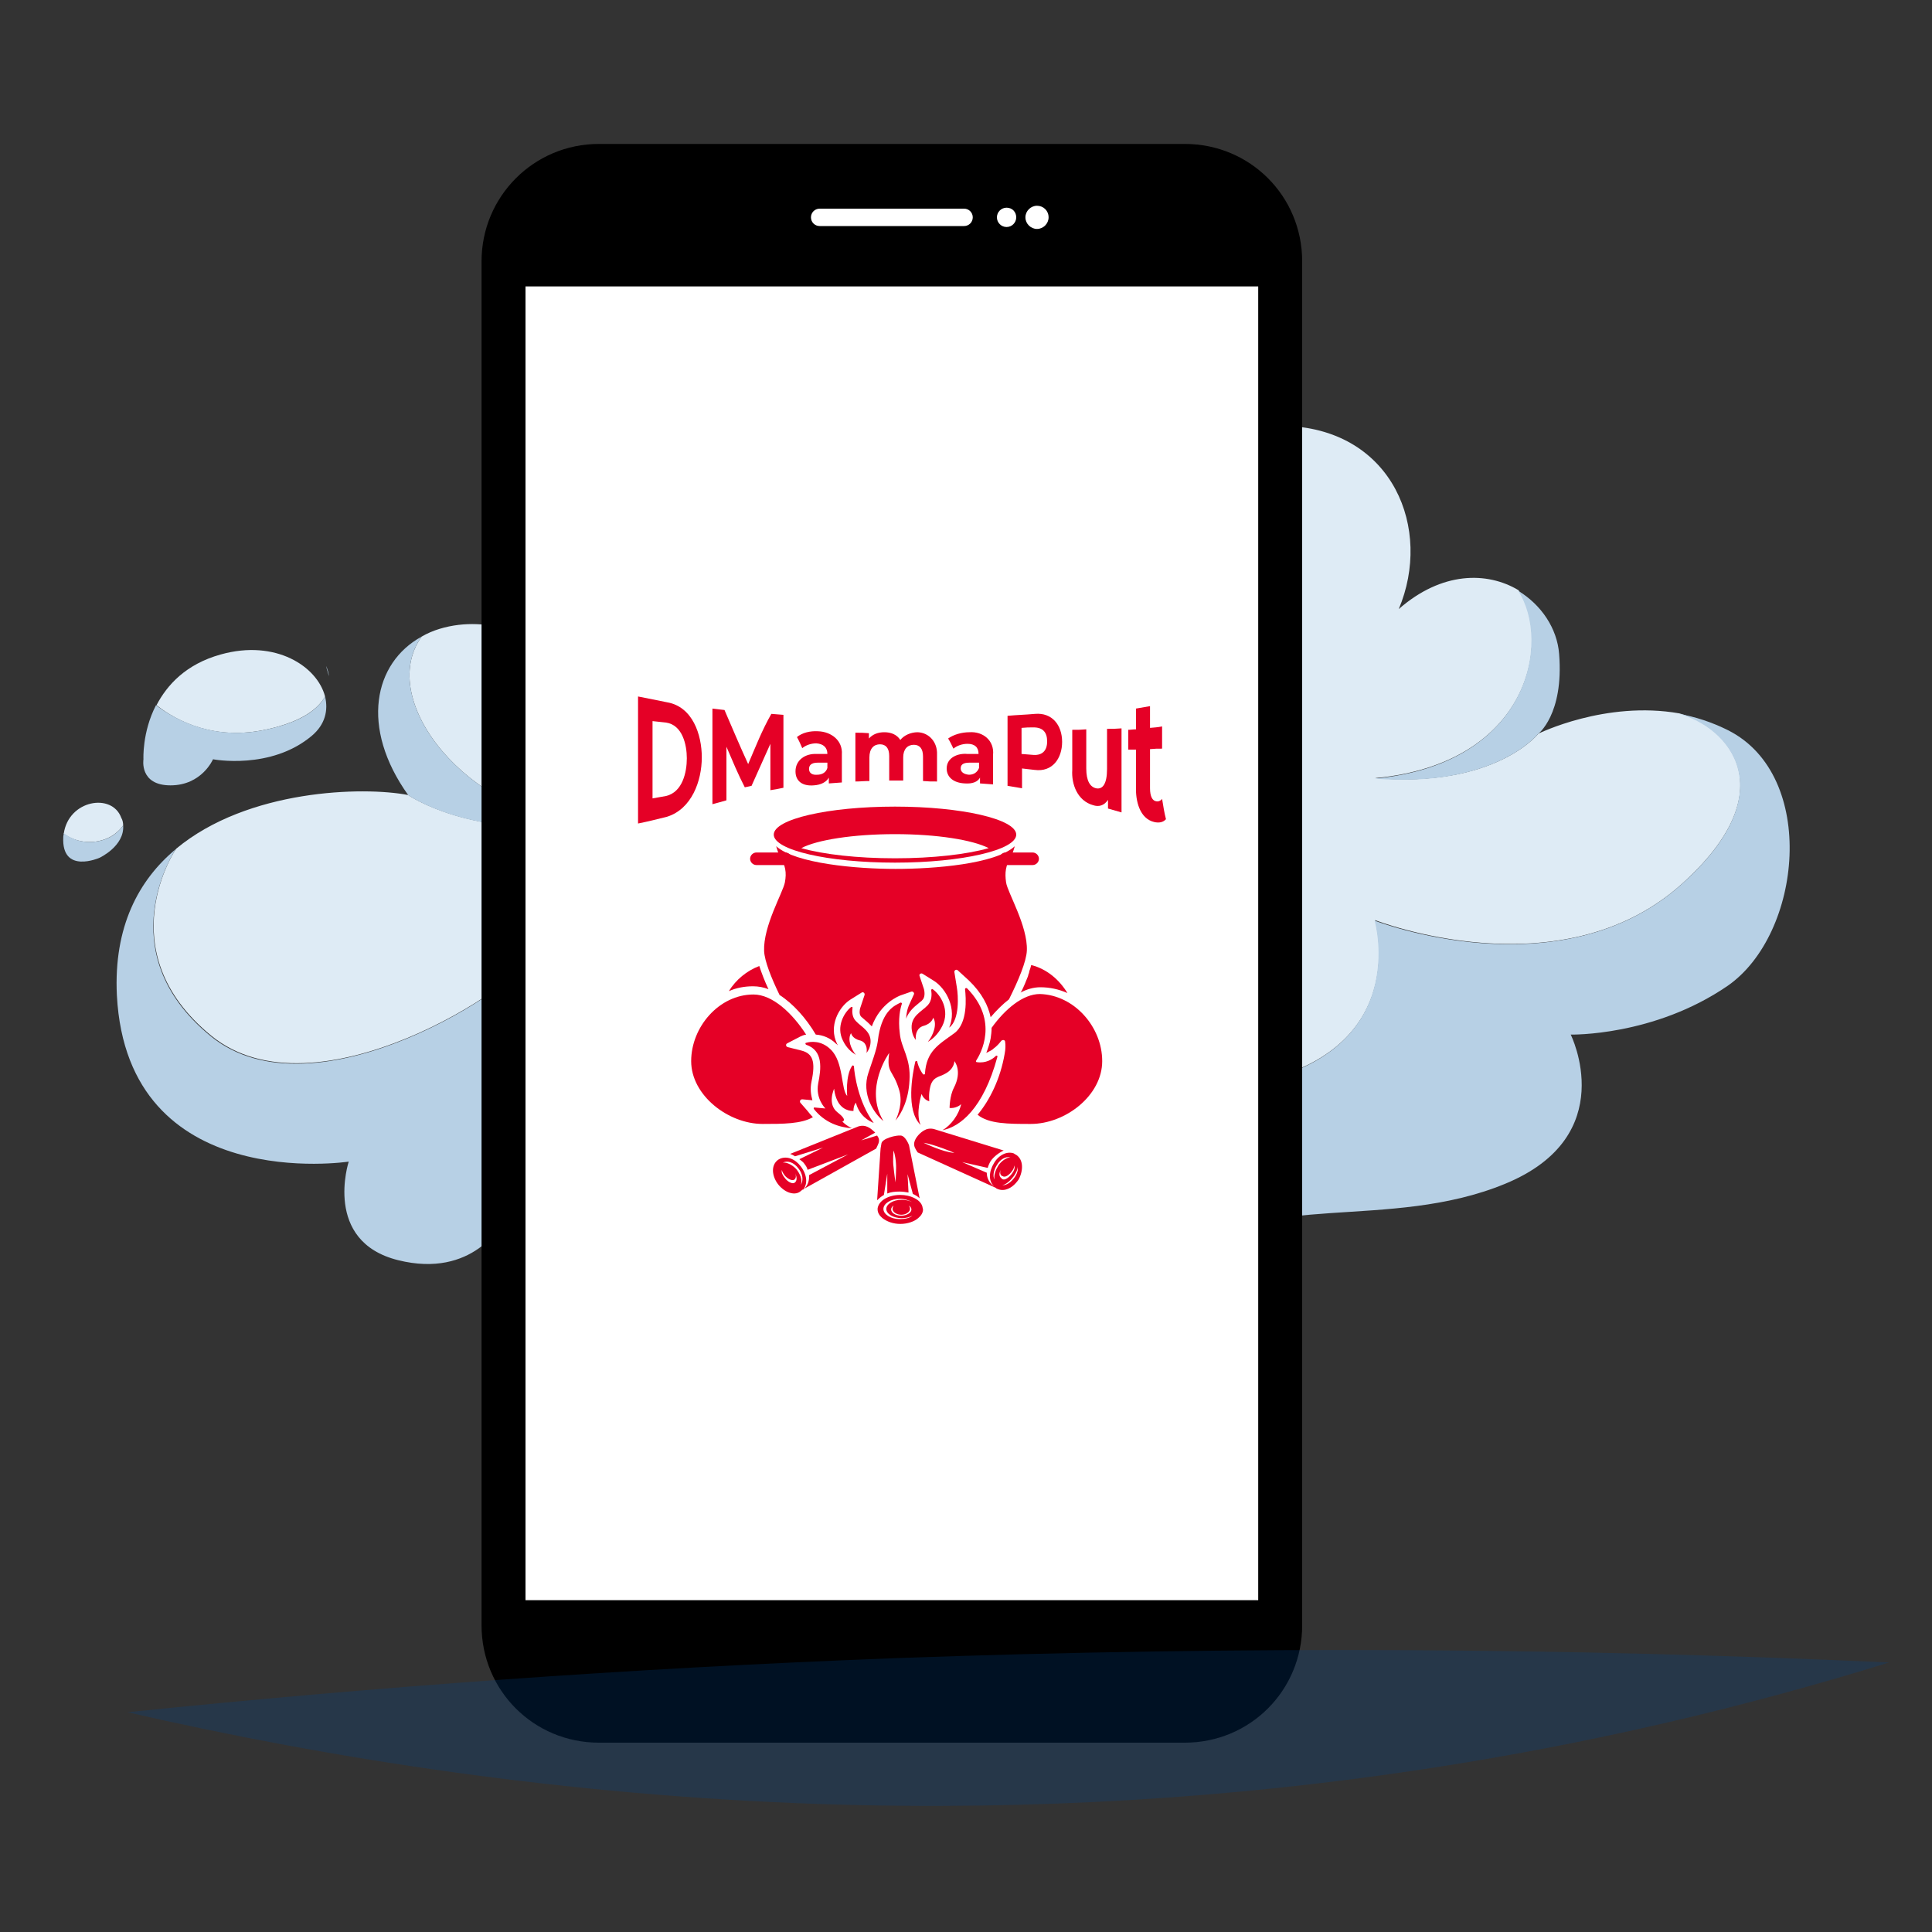 <?xml version="1.0" encoding="utf-8"?>
<!-- Generator: Adobe Illustrator 26.0.1, SVG Export Plug-In . SVG Version: 6.00 Build 0)  -->
<svg version="1.1" id="Layer_1" xmlns="http://www.w3.org/2000/svg" xmlns:xlink="http://www.w3.org/1999/xlink" x="0px" y="0px"
	 width="400px" height="400px" viewBox="0 0 400 400" style="enable-background:new 0 0 400 400;" xml:space="preserve">
<rect x="0" y="0" width="400" height="400" fill="#333333" stroke="none"/>
<style type="text/css">
	.st0{fill:#DEEBF5;}
	.st1{fill:#B7D0E5;}
	.st2{fill:#FFFFFF;}
	.st3{opacity:0.25;fill:#00468F;enable-background:new    ;}
	.st4{fill:#E50026;}
</style>
<g>
	<path class="st0" d="M43.7,214.4c21.5,17.6,64.1-10.3,67.2-17.4c-2,16.6,3.6,28.5,31.1,29.3s33.4-14.2,33.4-14.2
		s0.8,18.2,15.8,16.4s13.8-17.6,13.8-17.6s18.2,19.8,53,13.6c34.8-6.3,26.7-34,26.7-34s38.2,15,63.3-7.3c22-19.6,9.8-32.8-0.3-35.5
		c-15.3-2.7-29.2,4.2-29.2,4.2s-8.9,11.3-33.8,9.2c32-3,36.6-28.4,29.7-38.9l0,0c-6.5-3.9-15.9-3.9-24.8,3.9
		c7-16.6-1.2-36.9-22.9-37.9c-21.7-0.9-31.6,21.4-31.6,21.4s0-36.7-19.4-56.6c-17.6-18.1-62.4-26-87.9,1
		c-11.9,12.4-18.7,54.8,4,68.9s41.9,0,41.9,0s3.8,12.7,17.8,14.8c14,2,17.6-5.5,17.6-5.5s-3.1,16.2-18.2,15.8
		c-15.1-0.4-17.3-7.7-17.3-7.7s-12.9,12.1-31,10.5S116,135.3,116,135.3s-0.4-0.3-1.2-0.8c-3.3-2.1-13.3-7.5-23.8-4.3
		c-1.3,0.4-2.5,0.9-3.7,1.6c-9.6,13.3,9.7,36.9,33.5,38.7c-23.1,3.2-36.3-5.9-36.3-5.9c-9.3-1.8-33.2-1.2-48,11.1
		C36.4,175.7,22.2,196.8,43.7,214.4z"/>
	<path class="st0" d="M234.8,240.5c-7.3-1.9-25.9,20.2-19,47.7c0,0.5,0,1.1,0,1.6c6.9-24.9,19.4-34.8,19.4-34.8
		C238.2,250.8,242,242.4,234.8,240.5z"/>
	<path class="st0" d="M55.3,151c7.3-1.6,10.6-4.3,12-6.8c-1.6-6.2-10.2-11.9-21.6-8.7c-7.2,2-11.1,6.3-13.3,10.5
		C36.7,149.4,44.6,153.4,55.3,151z"/>
	<path class="st0" d="M19.3,174.3c3.2-0.3,5.1-1.9,6.2-3.4c0-0.5-0.1-1.1-0.4-1.6c-1.9-5.2-10.9-3.7-11.9,3.3
		C14.7,173.7,16.8,174.5,19.3,174.3z"/>
	<path class="st0" d="M227.2,334.4c1.2,0.3,2.1,0.3,2.9,0c0-0.6,0.1-1.1,0.1-1.6c-1.8,0-3.7,0-5.5-0.1
		C225.3,333.5,226.1,334.2,227.2,334.4z"/>
	<path class="st0" d="M230.1,328.1c-0.7-1.8-3.4-3.1-4.9-0.1C226.8,328,228.4,328,230.1,328.1z"/>
	<path class="st0" d="M250.3,72.7c6.2,0.5,9.2-1.7,10.5-4.4c-0.1,0-0.1-0.1-0.2-0.1c-4.1-1.9-4.1-1.9-4.1-1.9s-3.7-9.5-12.1-6.6
		c-4,1.4-5.8,3.8-6.3,6.2C239.8,69.1,243.4,72.2,250.3,72.7z"/>
	<path class="st1" d="M114.7,134.6c0.7,0.5,1.2,0.8,1.2,0.8S115.4,135.1,114.7,134.6z"/>
	<path class="st1" d="M120.4,63.7c-23.2,38-4.6,71.7-4.6,71.7s8.5,13.9,26.6,15.5s31-10.5,31-10.5s2.2,7.3,17.3,7.7
		s18.2-15.8,18.2-15.8s-3.6,7.5-17.6,5.5S173.5,123,173.5,123s-19.1,14.1-41.9,0c-22.7-14.1-15.9-56.4-4-68.9
		C125.1,56.9,122.6,60.1,120.4,63.7z"/>
	<path class="st1" d="M239.7,72.5c0,0,2.6,5.8,13.1,5.4c10.3-0.4,11.9-7.5,8-9.6c-1.3,2.7-4.3,4.9-10.5,4.4
		c-6.9-0.5-10.5-3.6-12.3-6.9C237.4,68.4,238.4,71.1,239.7,72.5z"/>
	<path class="st1" d="M68.1,140c-0.1-1.2-0.6-2.1-0.6-2.1L68.1,140z"/>
	<path class="st1" d="M29.7,157.2c0,0-0.9,5.4,5.6,5.4s8.8-5.4,8.8-5.4s12,2.3,20.5-4.9c2.7-2.3,3.4-5.2,2.7-8.1
		c-1.4,2.5-4.6,5.2-12,6.8c-10.7,2.4-18.6-1.7-23-5C29.4,151.6,29.7,157.2,29.7,157.2z"/>
	<path class="st1" d="M20.6,177.6c0,0,5.2-2.4,4.9-6.7c-1.1,1.5-2.9,3.1-6.2,3.4c-2.5,0.2-4.5-0.6-6.1-1.8c0,0.3-0.1,0.5-0.1,0.8
		C12.7,181.1,20.6,177.6,20.6,177.6z"/>
	<path class="st1" d="M120.8,170.5c-23.8-1.8-43.1-25.4-33.5-38.7c-9.9,5.4-12.8,18.8-2.8,32.8C84.4,164.6,97.7,173.8,120.8,170.5z"
		/>
	<path class="st1" d="M284.6,161.2c24.9,2,33.8-9.2,33.8-9.2s5.4-4,4.4-16.6c-0.4-5.3-3.7-10.2-8.5-13.1l0,0
		C321.2,132.8,316.6,158.2,284.6,161.2z"/>
	<path class="st1" d="M357.8,151.2c-3.4-1.7-6.8-2.8-10.2-3.4c10.1,2.7,22.4,15.9,0.3,35.5c-25.1,22.2-63.3,7.3-63.3,7.3
		s8.1,27.7-26.7,34s-53-13.6-53-13.6s1.2,15.8-13.8,17.6s-15.8-16.4-15.8-16.4s-5.9,15-33.4,14.2s-33.2-12.7-31.1-29.3
		c-3,7.1-45.7,35-67.2,17.4s-7.2-38.7-7.2-38.7c-7.7,6.4-12.9,16.1-12.2,30.3c2.2,41.4,48,34.4,48,34.4s-5.4,16.5,10.2,20.4
		s21.6-7.7,21.6-7.7s3.9,12.1,25.2,15.9c21.3,3.8,24.4-10.1,40.6-8.1s25.5,21.4,26.8,52.5c3.8-30.3,2.2-47.1-7.8-58.8
		c19,7.8,16.9,36,15.6,57.2c-0.3,5-0.4,10.4-0.1,15.8c2.3,0,4.6,0.1,6.9,0.1c-0.2-9.2,0.4-19,2.2-28.5c0.6-3.3,1.4-6.5,2.2-9.4
		c0-0.5,0-1.1,0-1.6c-7-27.5,11.7-49.7,19-47.7c7.3,1.9,3.4,10.3,0.4,14.5c0,0-3.8,7-5.9,25.8c-2.2,18.7-0.1,32.9,0.7,31
		s3.5-38.4,17.2-51.9c13.7-13.6,40.6-5,64.6-14.9c24.1-9.9,13.6-30.9,13.6-30.9s17.2,0.4,32.5-10.1
		C373.1,193.4,376.4,160.6,357.8,151.2z"/>
	<path class="st1" d="M205.2,336.4c1,0,1.9,0,2.9-0.1c1.2-0.1,2.5-0.2,3.7-0.2c-0.1-1.2-0.2-2.4-0.3-3.7c-2.3,0-4.5-0.1-6.8-0.1
		C204.9,333.7,205.1,335.1,205.2,336.4z"/>
	<path class="st1" d="M224.2,335.5c1.9-0.1,3.9-0.1,5.8-0.2c0-0.3,0.1-0.6,0.1-0.9c-0.7,0.3-1.7,0.3-2.9,0c-1.1-0.3-1.9-0.9-2.5-1.7
		c-0.1,0-0.3,0-0.4,0C224.2,333.8,224.2,334.7,224.2,335.5z"/>
</g>
<g>
	<path d="M124,29.8h121.3c13.5,0,24.3,10.8,24.3,24.3v282.4c0,13.5-10.8,24.3-24.3,24.3H124c-13.5,0-24.3-10.8-24.3-24.3V54.1
		C99.7,40.7,110.5,29.8,124,29.8L124,29.8z"/>
	<rect x="108.8" y="59.3" class="st2" width="151.7" height="272"/>
	<path class="st2" d="M169.7,43.2h29.9c1,0,1.8,0.8,1.8,1.8s-0.8,1.8-1.8,1.8h-29.9c-1,0-1.8-0.8-1.8-1.8S168.7,43.2,169.7,43.2
		L169.7,43.2z"/>
	<path class="st2" d="M210.4,45c0,1.1-0.9,2-2,2s-2-0.9-2-2s0.9-2,2-2C209.6,43,210.4,43.9,210.4,45"/>
	<path class="st2" d="M217.1,45c0,1.3-1.1,2.4-2.4,2.4c-1.3,0-2.4-1.1-2.4-2.4c0-1.3,1.1-2.4,2.4-2.4S217.1,43.6,217.1,45"/>
</g>
<path id="XMLID_00000054986359572110424710000000512953258885420477_" class="st3" d="M391.1,344.2
	c-56.8,17.6-131.4,32.3-221.4,29.3c-52.7-1.8-101-9.3-143.3-19c50.5-5.2,103.6-9.1,159.1-11.2C257.1,340.7,325.8,341.2,391.1,344.2z
	"/>
<g>
	<g>
		<path class="st4" d="M221,205.6c-1.8-0.8-3.7-1.2-5.6-1.2c-1.4,0-2.8,0.4-4.1,1.1l0,0c0.1-0.1,0.1-0.2,0.2-0.3c0.5-1,0.9-2,1.3-3
			c0-0.1,0.1-0.2,0.1-0.4l0,0c0.1-0.2,0.2-0.5,0.2-0.7c0.2-0.5,0.3-0.9,0.4-1.3C216.7,200.6,219.3,202.8,221,205.6z"/>
		<path class="st4" d="M157.2,200c0.5,1.5,1.1,3.1,1.9,4.8c-1-0.4-2.1-0.6-3.2-0.6c-1.7,0-3.4,0.3-5,1
			C152.4,202.8,154.6,201,157.2,200z"/>
	</g>
	<path class="st4" d="M212.6,196.8c-0.1,2.3-1.8,6.3-3.7,10.1l0,0c-1.3,1-2.6,2.3-3.8,3.7c-0.5-2.4-1.8-5-4.5-7.6l-2.3-2.1
		c-0.3-0.3-0.8,0-0.7,0.4l0.5,3.1c0.3,1.7,0.6,6.6-1.5,8.3c0,0-0.1,0-0.1,0.1c1.7-3.9-0.6-8.1-3.1-9.7l-2.4-1.5
		c-0.3-0.2-0.8,0.1-0.6,0.5l0.9,2.7c0,0,0.4,1.5-0.3,2.2c-0.2,0.3-0.6,0.5-0.9,0.8c-0.9,0.7-2,1.7-2.5,3.1c0.1-1.8,0.6-2.8,0.6-2.8
		l1-2.2c0.2-0.3-0.2-0.7-0.5-0.6l-2.3,0.8c-0.2,0.1-4.1,1.5-5.9,6.4c-0.5-0.5-1-1-1.4-1.3c-0.3-0.3-0.6-0.5-0.8-0.7
		c-0.5-0.5-0.3-1.5-0.2-1.8l0.9-2.7c0.1-0.4-0.3-0.7-0.6-0.5L176,207c-2.3,1.5-4.5,5.4-2.7,9.1c0.1,0.1,0.1,0.3,0.2,0.4
		c-0.1-0.1-0.2-0.3-0.4-0.4c-1.2-1.2-2.7-1.8-4.2-1.9c-2-3.4-4.7-6.4-7.5-8.2c-1.7-3.5-3.1-7-3.2-9.1c-0.2-5.2,3.9-12.1,4.3-14.2
		c0.4-2.1,0.1-3.5-1-5.4c-0.4-0.7-0.6-1.4-0.8-2.1c4,3.6,16.7,4.7,24.7,4.7s20.7-1,24.7-4.7c-0.2,0.7-0.4,1.4-0.8,2.1
		c-1.1,2-1.3,3.3-1,5.4S212.8,191.7,212.6,196.8z"/>
	<path class="st4" d="M185.3,167c-13.9,0-25.1,2.6-25.1,5.8s11.2,5.8,25.1,5.8c13.8,0,25.1-2.6,25.1-5.8
		C210.4,169.6,199.1,167,185.3,167z M185.3,177.7c-7.8,0-14.8-0.8-19.4-2.1c3.2-1.7,10.7-2.9,19.4-2.9s16.1,1.2,19.4,2.9
		C200.1,176.9,193.1,177.7,185.3,177.7z"/>
	<path class="st4" d="M167.1,229.9c0.4,0.5,0.8,1,1.2,1.4c-2.4,1.4-6.2,1.4-10.4,1.4c-7.1,0-14.8-5.9-14.8-13s5.8-13.8,12.9-13.8
		c3.9,0,8,3.8,10.9,8.3c-0.7,0.1-1.1,0.4-1.2,0.4L163,216c-0.4,0.2-0.3,0.7,0.1,0.8l2.8,0.7c2.4,0.6,3,2.3,2.1,6.5
		c-0.3,1.5-0.1,2.7,0.2,3.8l-2.1-0.2c-0.4,0-0.6,0.4-0.4,0.7L167.1,229.9z"/>
	<path class="st4" d="M228.2,219.7c0,7.1-7.6,13-14.8,13c-4.6,0-8.7,0-11-1.9c2.5-3,4.7-7.4,5.6-12.6c0.2-1,0.2-1.9,0.1-2.5
		c0-0.4-0.5-0.5-0.8-0.2c-0.4,0.5-0.9,1.1-1.6,1.6c-0.3,0.3-0.7,0.5-1.5,0.9c0.3-0.8,0.7-1.9,0.9-3c0.1-0.7,0.2-1.4,0.2-2.2
		c2.8-3.9,6.5-7,10-7C222.4,206,228.2,212.6,228.2,219.7z"/>
	<path class="st4" d="M206.5,218.8c-2.9,10.7-7.7,14.5-11.4,15.2c1.8-1,3.4-3.2,3.9-5.4c-0.3,0.3-1.2,0.9-2.4,0.8c0,0,0-2.5,0.9-4.2
		c1.8-3.5,0.1-5.5,0.1-5.5s0,1.6-1.9,2.6c-1.2,0.7-2.6,0.6-3.1,2.7c-0.4,1.6-0.2,3-0.2,3s-1.1-0.2-1.6-1.5c0,0-1.3,4-0.2,6.4
		c-3.1-3-1.7-10.5-1.1-13.1c0.1-0.2,0.4-0.2,0.4,0c0.3,1.3,0.9,2.2,1.2,2.6c0.1,0.1,0.4,0.1,0.4-0.1c0.3-4.7,2.8-6,6.1-8.4
		c2.8-2.1,2.4-7.3,2.2-9.1c0-0.2,0.2-0.3,0.4-0.2c6.7,6.8,2.8,13.6,1.9,15c-0.1,0.1,0,0.3,0.1,0.3c1.9,0.3,3.3-0.6,4-1.3
		C206.3,218.5,206.6,218.6,206.5,218.8z"/>
	<path class="st4" d="M195.1,212.4c-0.9,1.8-2.1,2.8-3,3.3c1.1-1.3,2-3.7,1.1-5c0,0-0.2,1.2-2,1.7c-1.4,0.4-1.7,1.8-1.6,2.9
		c-0.4-0.5-0.7-1.2-0.8-1.9c-0.5-3,2-3.9,3.3-5.3c0.9-1,0.8-2.3,0.7-3.1c0-0.2,0.2-0.3,0.3-0.2C194.8,206,196.7,209.2,195.1,212.4z"
		/>
	<path class="st4" d="M180.2,216.2c-0.1,0.7-0.4,1.3-0.8,1.8c0.2-1-0.1-2.3-1.4-2.6c-1.6-0.4-1.8-1.5-1.8-1.5c-0.8,1.3,0,3.3,1,4.5
		c-0.8-0.5-1.9-1.3-2.7-3c-1.4-2.8,0.2-5.7,1.7-6.9c0.1-0.1,0.4,0,0.3,0.2c-0.1,0.7-0.1,1.9,0.7,2.7
		C178.4,212.7,180.6,213.6,180.2,216.2z"/>
	<path class="st4" d="M188.3,223.7c-0.2,4.1-1.7,6.9-2.9,8.3c0.6-1.3,1.5-3.7,0.8-6.2c-1.3-4.5-2.7-3.4-2.1-7.8
		c0,0-5.3,7.3-1.2,14.1c-2-1.6-4.6-5.6-3.1-10c1.9-5.5,1.8-5.6,2.1-7.7c0.9-5.2,3.3-6.2,4.5-6.8c0.2-0.1,0.4,0.1,0.3,0.3
		c-0.3,0.9-0.8,3-0.4,6.1C186.6,217.1,188.6,219,188.3,223.7z"/>
	<path class="st4" d="M180.9,232.5c-1-0.4-3-1.5-3.7-4.2c0,0-0.5,0.5-0.5,1.7c0,0-1.9,0.2-3.1-1.7c-0.8-1.3-0.9-2.9-0.9-2.9
		s-1.5,3.2,0.7,4.9s1,1.9,1,1.9s0.7,0.8,2,1.4c-2.6-0.2-5.6-1.1-7.9-4c-0.1-0.1,0-0.4,0.2-0.3l2.2,0.2c0,0-2.1-2-1.5-5.2
		c0.6-3,1.1-6.8-2.5-8c-0.2-0.1-0.2-0.4,0-0.4c1-0.3,3.2-0.5,5.1,1.4c2.7,2.6,2.1,8.3,3.4,9.6c0,0-0.4-4.1,1-6.2
		c0.1-0.2,0.4-0.1,0.4,0.1C176.9,222.4,177.7,228.2,180.9,232.5z"/>
	<path class="st4" d="M210.4,239.1c-0.2-0.1-0.4-0.2-0.5-0.3c-1.4-0.5-3.1,0.3-4.1,2c-1.1,1.8-1.2,3.8,0.1,4.9
		c-1-0.7-1.6-1.7-1.6-2.9l-5.1-2.2l5.3,1.2c0.1-0.4,0.3-0.9,0.6-1.4c0.6-0.9,1.8-1.8,2.7-2.2l-14.3-4.4c0,0-1.1-0.4-2.1,0.2
		c-0.8,0.4-1.9,1.5-2.1,2.5c-0.2,0.8,0.3,1.5,0.7,2.1l16.1,7.3c0,0,0.1,0,0.1,0.1c0.7,0.4,1.5,0.5,2.3,0.2c0.9-0.3,1.7-1,2.4-2
		C211.9,242.3,211.9,240.1,210.4,239.1z M191.2,236.6c1.8,0.2,6.3,2,6.4,2.1C195,238.5,191.3,236.6,191.2,236.6z M207.2,242.2
		c-0.2,0.5-0.2,1,0.3,1.3c0,0,0,0,0.1,0c0.5,0.4,1.4-0.3,1.9-1c0.3-0.4,0.5-0.8,0.5-1.2c0.2,0.5-0.1,1.2-0.5,1.7
		c-0.5,0.7-1.5,1.5-2,1.1c-0.1,0-0.1-0.1-0.1-0.1C206.7,243.5,206.9,242.8,207.2,242.2z M206.4,241.2c0.7-1.2,1.8-1.8,2.8-1.6
		c-0.9,0.1-1.9,0.8-2.5,1.7c-0.5,0.8-1,2-0.8,2.9C205.5,243.5,205.7,242.3,206.4,241.2z M210.1,243.7c-0.7,1-1.6,1.7-2.6,1.7
		c0.9-0.2,1.8-1.1,2.4-1.9c0.4-0.6,0.8-1.3,0.8-1.9C210.8,242.2,210.6,243,210.1,243.7z"/>
	<path class="st4" d="M181.9,235.6c-0.1-0.2-0.2-0.3-0.3-0.5l-1.3,0.4l-2,0.6l2.9-1.6c-0.5-0.5-1.1-1-1.6-1.2c-1.1-0.5-2.1,0-2.1,0
		l-13.9,5.6c0.3,0.1,0.7,0.3,1,0.5l5.8-1.8l-4.9,2.4c0.4,0.3,0.8,0.6,1,0.9c0.3,0.4,0.6,0.8,0.7,1.3l8.4-3.2l-8.1,4.3
		c0.1,1.2-0.3,2.3-1.3,3.1c1.1-1.2,0.9-3.2-0.4-4.9c-1.2-1.6-2.9-2.2-4.3-1.6c-0.2,0.1-0.4,0.2-0.5,0.3c-1.4,1.1-1.2,3.3,0.1,5
		c0.7,0.9,1.7,1.6,2.6,1.8c0.8,0.2,1.6,0.1,2.2-0.5c0,0,0.1,0,0.1-0.1l0,0l15.4-8.6C181.7,237.1,182.2,236.4,181.9,235.6z
		 M165.3,241.9c0.9,1.1,1.1,2.5,0.5,3.4c0.4-1.1-0.2-2.3-0.9-3.2c-0.7-0.8-1.9-1.5-2.8-1.4l0,0C163.1,240.2,164.4,240.7,165.3,241.9
		z M164.7,244.7l-0.1,0.1c-0.5,0.5-1.6-0.2-2.1-0.9c-0.4-0.5-0.8-1.1-0.6-1.7c0,0.4,0.3,0.8,0.6,1.2c0.5,0.6,1.5,1.2,2,0.8l0,0
		c0.4-0.4,0.3-0.9,0.1-1.4C164.9,243.5,165.1,244.2,164.7,244.7z"/>
	<g>
		<path class="st4" d="M183,247.4l0.7-4.4v4.1c0.7-0.3,1.6-0.4,2.5-0.4c0.7,0,1.3,0.1,1.9,0.2l-0.2-3.8l1.1,4.1
			c0.5,0.2,1,0.5,1.4,0.9l-2.2-11c0,0-0.7-1.9-1.7-2s-3.8,0.6-4,1.6s-0.2,1.3-0.2,1.3l-0.7,10.5C182.1,248,182.5,247.7,183,247.4z
			 M185,238.2c0,0,0.4,1,0.5,2.7c0.1,1-0.1,3.9-0.1,3.9s-0.3-2-0.4-3.2C184.8,240.4,185,238.2,185,238.2z"/>
		<path class="st4" d="M190.9,249.6L190.9,249.6c-0.5-1.3-2.4-2.2-4.5-2.2c-2.5,0-4.5,1.2-4.7,2.8l0,0v0.2c0,0.7,0.4,1.3,1,1.8l0,0
			c0.9,0.7,2.2,1.2,3.7,1.2s2.9-0.5,3.7-1.2l0,0c0.6-0.5,1-1.1,1-1.8C191,250.1,191,249.8,190.9,249.6z M184.8,250.4
			c0.1,0.6,0.9,1.1,1.8,1.1c0.9,0,1.7-0.5,1.8-1.1c0-0.1,0-0.1,0-0.2c0-0.2-0.1-0.4-0.2-0.6c0.3,0.2,0.5,0.5,0.5,0.8
			c0,0.7-1,1.3-2.1,1.3c-1.2,0-2.1-0.6-2.1-1.3c0-0.3,0.2-0.6,0.5-0.8c-0.1,0.2-0.2,0.4-0.2,0.6
			C184.8,250.2,184.8,250.3,184.8,250.4z M186.3,248.2c1,0,1.9,0.3,2.6,0.7c-0.6-0.3-1.4-0.5-2.2-0.5c-1.8,0-3.2,0.9-3.2,1.9
			s1.4,1.9,3.2,1.9c0.9,0,1.6-0.2,2.2-0.5c-0.6,0.5-1.5,0.7-2.6,0.7c-1.9,0-3.4-1-3.4-2.1S184.4,248.2,186.3,248.2z"/>
	</g>
	<g>
		<path class="st4" d="M213.8,179.1h-5.6c-0.7,0-1.3-0.6-1.3-1.3s0.6-1.3,1.3-1.3h5.6c0.7,0,1.3,0.6,1.3,1.3
			S214.5,179.1,213.8,179.1z"/>
	</g>
	<g>
		<path class="st4" d="M162.6,179.1h-6c-0.7,0-1.3-0.6-1.3-1.3s0.6-1.3,1.3-1.3h6c0.7,0,1.3,0.6,1.3,1.3
			C163.9,178.5,163.3,179.1,162.6,179.1z"/>
	</g>
	<g>
		<path class="st4" d="M132.1,144.2c2,0.4,4,0.8,6,1.2c5.3,0.9,7.2,6.7,7.2,11.4c0,4.9-2.1,10.7-7.2,12.3c-2,0.5-4,1-6,1.4
			C132.1,161.8,132.1,153,132.1,144.2z M137.9,164.8c3.4-0.8,4.3-4.9,4.3-7.8c0-2.8-0.9-6.9-4.3-7.4c-1.1-0.1-1.7-0.2-2.8-0.3
			c0,5.3,0,10.6,0,16C136.3,165.1,136.8,165,137.9,164.8z"/>
		<path class="st4" d="M159.5,163.6c0-3.2,0-6.4,0-9.6c-1.3,2.9-2.6,5.8-3.9,8.7c-0.5,0.1-0.8,0.2-1.4,0.3c-1.4-2.7-2.6-5.6-3.8-8.4
			c0,3.7,0,7.4,0,11.1c-1.1,0.3-1.7,0.5-2.9,0.8c0-6.6,0-13.2,0-19.8c1,0.1,1.5,0.2,2.5,0.3c1.6,3.7,3.2,7.5,4.9,11.2
			c1.5-3.5,2.9-7.1,4.8-10.4c1,0.1,1.5,0.1,2.5,0.2c0,5,0,10.1,0,15.1C161.3,163.3,160.7,163.4,159.5,163.6z"/>
		<path class="st4" d="M174.3,156.2c0,2.4,0,3.6,0,5.8c-1.1,0.1-1.6,0.1-2.7,0.2c0-0.5,0-0.7,0-1.2c-0.5,0.9-1.6,1.5-3.1,1.6
			c-2.4,0.2-3.8-0.9-3.8-2.9c0-2.4,2.1-3.7,4.3-3.6c0.9,0,1.4,0,2.3,0c0-1.3-0.8-2.1-2.3-2.2c-1.1,0-2.2,0.4-2.9,1
			c-0.4-0.9-0.6-1.4-1.1-2.3c1.1-0.9,2.7-1.3,4.4-1.2C172.1,151.5,174.5,153.3,174.3,156.2z M171.3,159c0-0.4,0-0.6,0-1.1
			c-0.8,0-1.2,0-2,0c-1.4,0-1.8,0.6-1.8,1.3c0,0.8,0.6,1.3,1.7,1.2C170.1,160.4,171,160,171.3,159z"/>
		<path class="st4" d="M194,156.2c0,2.3,0,3.5,0,5.6c-1.2,0-1.8,0-2.9-0.1c0-1.9,0-2.9,0-5.1c0-1.6-0.7-2.4-1.9-2.4
			c-1.3,0-2.2,0.9-2.2,2.6c0,2,0,3,0,4.8c-1.2,0-1.8,0-2.9,0c0-1.9,0-2.9,0-5.1c0-1.6-0.7-2.4-1.9-2.4c-1.3,0-2.2,0.9-2.2,2.7
			c0,2,0,3.1,0,4.9c-1.2,0-1.8,0.1-2.9,0.1c0-3.4,0-6.7,0-10.1c1.1,0,1.7,0,2.8,0.1c0,0.5,0,0.7,0,1.1c0.8-0.9,1.9-1.3,3.2-1.3
			c1.4,0,2.6,0.5,3.3,1.6c0.8-1,2.2-1.6,3.6-1.6C192.4,151.7,194.1,153.7,194,156.2z"/>
		<path class="st4" d="M205.6,156.3c0,2,0,4.1,0,6.1c-1.1-0.1-1.6-0.1-2.7-0.2c0-0.5,0-0.7,0-1.2c-0.5,0.9-1.6,1.3-3.1,1.2
			c-2.4-0.1-3.8-1.3-3.8-3.1c0-2.3,2.4-3.2,4.3-3c0.9,0,1.4,0,2.3,0c0-1.4-0.8-2.1-2.3-2.1c-1.1,0-2.2,0.4-2.9,1
			c-0.4-0.8-0.6-1.3-1.1-2.1c1.1-0.8,2.8-1.3,4.4-1.3C203.5,151.4,205.9,153.3,205.6,156.3z M202.7,159c0-0.4,0-0.6,0-1.1
			c-0.8,0-1.2,0-2,0c-1.4,0-1.8,0.5-1.8,1.2s0.6,1.2,1.7,1.3C201.5,160.4,202.3,160,202.7,159z"/>
		<path class="st4" d="M219.9,153.6c0,3.4-2,6.3-5.7,5.8c-1.1-0.1-1.6-0.2-2.6-0.3c0,1.7,0,2.5,0,4.1c-1.2-0.2-1.8-0.3-3-0.5
			c0-4.8,0-9.7,0-14.5c2.3-0.2,3.4-0.2,5.7-0.4C217.8,147.5,219.9,150.1,219.9,153.6z M216.8,153.5c0-1.9-0.9-2.9-2.8-2.9
			c-1,0-1.5,0-2.5,0.1c0,2.1,0,3.2,0,5.4c1,0.1,1.5,0.1,2.5,0.2C215.8,156.4,216.8,155.4,216.8,153.5z"/>
		<path class="st4" d="M232.2,150.8c0,5.8,0,11.6,0,17.4c-1.1-0.3-1.7-0.5-2.8-0.8c0-0.7,0-1.1,0-1.8c-0.8,1.2-1.9,1.5-3.1,1.1
			c-3.2-0.9-4.5-4.3-4.3-7.3c0-2.8,0-5.5,0-8.3c1.2,0,1.8,0,2.9-0.1c0,2.7,0,5.4,0,8.1c0,2.6,0.8,3.8,2,4.1c1.4,0.3,2.3-0.9,2.3-4
			c0-2.8,0-5.6,0-8.3C230.4,150.9,231,150.9,232.2,150.8z"/>
		<path class="st4" d="M241.4,169.6c-0.6,0.7-1.5,0.8-2.4,0.6c-3.1-0.7-3.9-4.5-3.8-7.2c0-2.6,0-5.2,0-7.8c-0.6,0-0.9,0-1.6,0
			c0-1.6,0-2.5,0-4.1c0.6,0,0.9-0.1,1.6-0.1c0-1.8,0-2.7,0-4.3c1.2-0.2,1.8-0.3,2.9-0.5c0,1.7,0,2.6,0,4.5c1-0.1,1.5-0.1,2.5-0.3
			c0,1.8,0,2.7,0,4.6c-1,0-1.5,0-2.5,0.1c0,2.7,0,5.4,0,8.1c0,1.7,0.5,2.6,1.3,2.7c0.4,0.1,0.9-0.1,1.2-0.5
			C240.9,167.2,241,168,241.4,169.6z"/>
	</g>
</g>
</svg>

